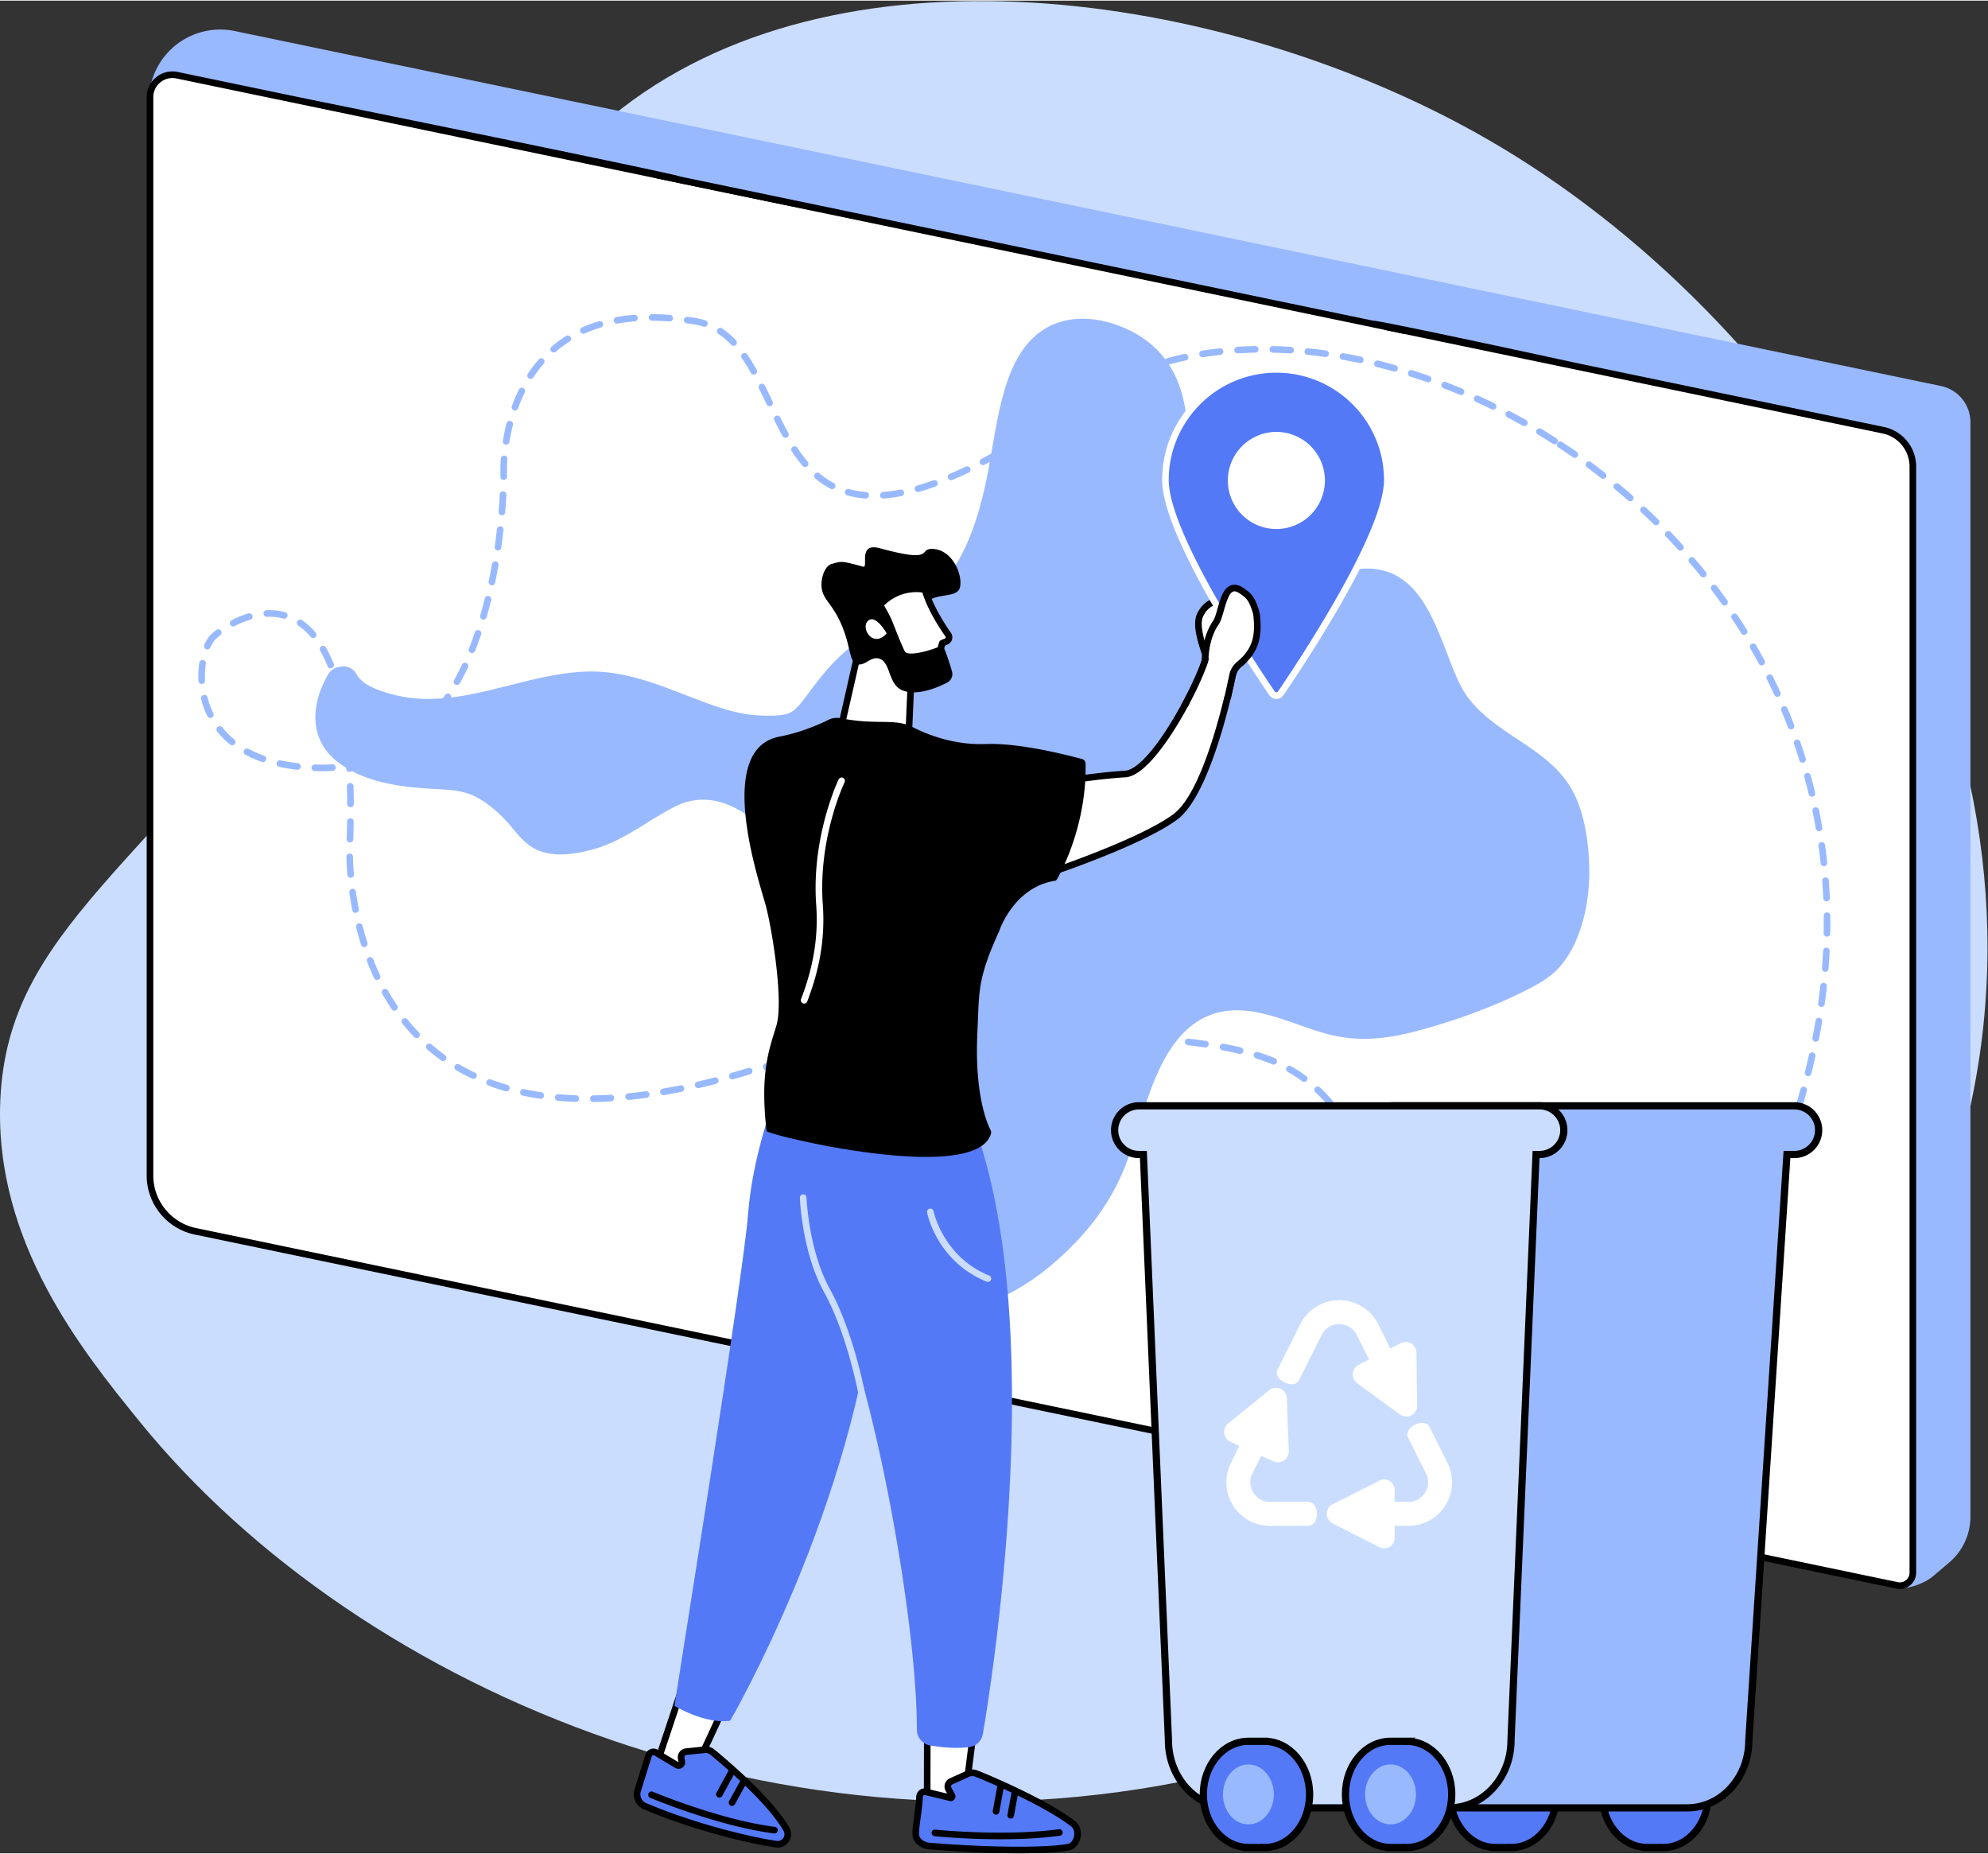 <svg xmlns="http://www.w3.org/2000/svg" width="207" height="193" viewBox="0 0 274.785 256.031"><rect x="0" y="0" width="274.785" height="256.031" fill="#333333" stroke="none"/><defs><clipPath clipPathUnits="userSpaceOnUse" id="a"><path d="M0 192.023h206.089V0H0z"/></clipPath></defs><g clip-path="url(#a)" transform="matrix(1.333 0 0 -1.333 0 256.03)"><path d="M.03 78.013C-.587 63.336 8.58 52.031 14.44 44.806 37.537 16.328 83.721-2.877 128.762 8.873c10.54 2.75 63.388 18.25 75.147 66.813 10.395 42.931-18.09 83.753-49.548 101.938-26.062 15.068-66.193 21.526-89.83 3.312-14.863-11.454-7.583-20.626-29.82-51.855C15.461 102.05.781 95.967.028 78.014" fill="#caddff"/><path d="M202.12 30.152l-1.668-1.417c-.94-.799-2.816-1.46-4.025-1.206L19.637 65.106c-2.342.493-3.366 2.571-3.383 4.957l-.8 111.585a7.364 7.364 0 003.59 6.374 7.408 7.408 0 005.31.893l176.907-36.8a3.833 3.833 0 003.058-3.75V34.9a6.232 6.232 0 00-2.199-4.749" fill="#99b9ff"/><path d="M196.497 27.825L20.032 64.534A5.896 5.896 0 0015.33 70.3v111.812a2.327 2.327 0 002.805 2.273l176.932-36.806a3.833 3.833 0 003.058-3.75V29.145c0-.855-.79-1.495-1.63-1.32" fill="#fff"/><path d="M196.998 27.404c-.116 0-.232.012-.348.036L20.185 64.149c-2.882.6-4.975 3.166-4.975 6.102v111.813c0 .805.359 1.557.984 2.065a2.666 2.666 0 002.234.544l13.485-2.805c.186-.04 38.48-7.812 38.443-7.997-.04-.186 38.213-8.65.2-.743l-52.268 10.874a1.982 1.982 0 01-1.661-.406 1.969 1.969 0 01-.731-1.533V70.252c0-2.613 1.863-4.897 4.429-5.43l176.464-36.71c.3-.064.608.012.845.205a1 1 0 01.37.78V143.78a3.504 3.504 0 01-2.783 3.414l-51.503 10.714c-.185.04-1.265.77-1.227.956.039.185 21.014-4.37 21.2-4.41l31.67-6.588a4.195 4.195 0 003.33-4.086V29.095a1.691 1.691 0 00-1.693-1.692"/><path d="M145.691 157.505a.333.333 0 00-.07.007l-77.69 16.162a.343.343 0 10.14.671l77.69-16.16a.343.343 0 00-.07-.68"/><path d="M88.55 73.632c-.253 2.736-.24 5.518-.262 8.196zm46.962 54.451l.542.2c-.243-.125-.435-.202-.542-.2m28.884-21.934c-.282 1.546-.765 3.107-1.596 4.458-1.04 1.69-2.594 2.944-4.217 4.062-2.706 1.866-5.755 3.532-7.227 6.579-2.272 4.7-3.502 12.656-10.532 11.891-3.39-.368-6.274-2.315-9.595-2.857-2.6-.424-4.747.386-6.094 2.534-1.65 2.631-1.83 5.89-1.848 8.9-.018 3.262.137 6.631-.793 9.801-1.009 3.438-3.392 5.796-6.8 6.967-2.904.998-6.107.88-8.446-1.26-1.99-1.82-2.907-4.598-3.507-7.13-.706-2.982-1.036-6.034-1.75-9.015-.789-3.293-1.955-6.636-4.154-9.29l-4.718-3.783c-1.486-.802-3.027-1.544-4.392-2.541-1.489-1.088-2.729-2.4-3.864-3.84-.494-.625-1.009-1.34-1.457-1.927a12.09 12.09 0 00-.592-.726c-.078-.086-.457-.446-.425-.438-.147-.097-.5-.3-.43-.28a4.075 4.075 0 00-.844-.234c-.624-.11-1.669-.096-2.423-.057-2.03.104-4.009.756-5.894 1.463-3.955 1.482-7.81 3.277-12.153 3.08-4.859-.217-9.39-2.201-14.195-2.716-1.923-.207-3.799-.153-5.67.339-1.316.346-3.12.89-3.809 2.104-.406.714-1.072.912-1.69.78-.488-.035-.962-.285-1.277-.831-1.755-3.04-2.02-6.7 1.01-9.037 2.747-2.12 6.437-2.596 9.814-2.791 1.518-.09 3.08-.1 4.463-.804 1.471-.75 2.8-1.996 3.751-3.153.908-1.103 1.765-2.14 3.197-2.581 1.7-.524 3.724-.172 5.391.304 3.132.893 5.561 2.987 8.414 4.42 2.873 1.442 5.895.489 8.344-1.651 2.827-2.47 4.065-6.055 4.904-9.58.413-1.737.756-3.495 1.09-5.25l.054-.296.017-.094.011-.074c.034-.243.064-.485.091-.73.067-.606.115-1.216.151-1.826.336-5.676-.08-11.378.651-17.035.698-5.394 2.434-11.276 7.567-14.136 2.887-1.608 6.18-1.96 9.32-.874 3.55 1.228 6.665 3.623 9.234 6.287 2.356 2.442 4.131 5.142 5.325 8.295 1.173 3.098 1.895 6.365 3.266 9.39 1.29 2.844 3.215 5.55 6.488 6.255 3.891.838 7.886-1.546 11.573-2.406 3.432-.801 6.622-.212 9.943.749 3.465 1.002 6.91 2.268 10.13 3.886 1.207.606 2.438 1.285 3.368 2.276 1.112 1.186 1.835 2.66 2.336 4.183 1.074 3.262 1.1 6.89.49 10.24" fill="#99b9ff"/><path d="M69.444 158.805l-.026.001c-.615.047-1.222.072-1.803.075a.343.343 0 00.002.686h.001a26.277 26.277 0 001.852-.077.343.343 0 00-.026-.685m-5.463-.22a.343.343 0 00-.06.68c.592.106 1.212.185 1.843.235a.343.343 0 00.054-.684 18.335 18.335 0 01-1.777-.226.304.304 0 00-.06-.005m9.065-.333a.348.348 0 00-.105.016 6.491 6.491 0 01-.953.23c-.26.041-.519.08-.773.114a.343.343 0 00.093.68c.26-.036.523-.075.79-.118a7.296 7.296 0 001.053-.253.343.343 0 00-.105-.669m-12.55-.72a.343.343 0 00-.14.657c.556.248 1.146.466 1.752.647a.343.343 0 00.197-.657c-.578-.173-1.14-.38-1.669-.617a.35.35 0 00-.14-.03m15.568-1.253a.341.341 0 00-.25.108 7.601 7.601 0 01-1.325 1.132.343.343 0 00.38.571 8.402 8.402 0 001.444-1.233.342.342 0 00-.249-.578m-18.647-.686a.342.342 0 00-.223.603c.472.405.98.78 1.51 1.112a.343.343 0 00.365-.58 12.112 12.112 0 01-1.429-1.053.342.342 0 00-.223-.082m70.912-.093a.343.343 0 00-.021.685c.605.038 1.224.064 1.841.076h.007a.343.343 0 00.006-.686 41.323 41.323 0 01-1.81-.075h-.023m5.483-.008l-.022.001c-.61.04-1.22.065-1.813.078a.343.343 0 00-.335.351c.004.19.15.342.35.335.603-.014 1.222-.04 1.841-.079a.343.343 0 00-.02-.686m3.637-.372c-.016 0-.032.002-.048.004-.599.084-1.206.157-1.803.22a.343.343 0 10.07.681 50.036 50.036 0 001.828-.222.343.343 0 00-.047-.683m-12.752-.022a.343.343 0 00-.054.682c.597.095 1.212.178 1.827.246a.343.343 0 10.076-.682 36.27 36.27 0 01-1.795-.242.327.327 0 00-.054-.004m16.353-.614a.292.292 0 00-.07.008c-.597.126-1.197.243-1.785.347a.343.343 0 00.12.676 53.655 53.655 0 001.806-.353.343.343 0 00-.07-.678m-19.928-.149a.343.343 0 00-.089.675c.587.158 1.191.303 1.795.432a.343.343 0 00.143-.67 33.921 33.921 0 01-1.759-.425.348.348 0 00-.09-.012m23.477-.73a.337.337 0 00-.093.012 57.15 57.15 0 01-1.757.466.342.342 0 10.165.666 58.596 58.596 0 001.78-.472.343.343 0 00-.095-.673m-66.442-.31a.343.343 0 00-.3.175 18.992 18.992 0 01-.94 1.531.342.342 0 00.565.39c.323-.47.642-.99.975-1.587a.345.345 0 00-.3-.51m39.498-.108a.343.343 0 00-.127.662c.566.225 1.15.437 1.736.632a.343.343 0 10.216-.651 30.304 30.304 0 01-1.699-.619.348.348 0 00-.126-.024m-62.639-.334a.344.344 0 00-.287.531c.347.528.728 1.03 1.132 1.494a.345.345 0 00.484.033.344.344 0 00.033-.484c-.384-.44-.745-.918-1.075-1.42a.344.344 0 00-.287-.154m93.067-.354a.345.345 0 00-.113.02c-.569.2-1.149.394-1.724.577a.343.343 0 10.208.653 58.372 58.372 0 001.743-.583.343.343 0 00-.114-.667m-33.733-.87a.342.342 0 00-.166.643c.533.295 1.088.578 1.647.841a.343.343 0 10.293-.62 28.896 28.896 0 01-1.609-.82.342.342 0 00-.165-.044m37.143-.447a.351.351 0 00-.133.027 59.92 59.92 0 01-1.685.68.344.344 0 00-.197.444.344.344 0 00.444.196 61.29 61.29 0 001.704-.688.342.342 0 00-.133-.659m-71.694-1.16a.345.345 0 00-.31.196l-.013.028c-.259.544-.517 1.086-.78 1.617a.343.343 0 00.615.304c.264-.534.523-1.078.784-1.625l.014-.029a.343.343 0 00-.31-.49m31.467-.357a.343.343 0 00-.196.625l.547.381c.317.223.645.443.976.655a.344.344 0 00.37-.578 27.192 27.192 0 01-.952-.638l-.55-.384a.34.34 0 00-.195-.06m43.554 0a.337.337 0 00-.15.034c-.54.265-1.093.527-1.645.778a.342.342 0 00.285.624 63.303 63.303 0 001.661-.787.343.343 0 00-.15-.65m-101.427-.085a.343.343 0 00-.322.46c.216.594.462 1.172.731 1.718a.343.343 0 00.615-.303 16.493 16.493 0 01-.7-1.649.344.344 0 00-.324-.226m104.66-1.62a.347.347 0 00-.169.044c-.525.297-1.062.59-1.596.871a.342.342 0 10.32.607c.54-.284 1.082-.58 1.613-.88a.344.344 0 00.131-.468.345.345 0 00-.299-.174m-49.823-.334a.344.344 0 00-.187.631c.497.321 1.01.66 1.521 1.004a.344.344 0 00.383-.569c-.516-.347-1.03-.687-1.53-1.01a.347.347 0 00-.187-.056m-26.79-.877a.344.344 0 00-.3.177 40.584 40.584 0 00-.853 1.637.343.343 0 00.614.305c.304-.613.578-1.14.838-1.61a.342.342 0 00-.299-.509m79.745-.674a.338.338 0 00-.184.055 70.72 70.72 0 01-1.545.96.342.342 0 00.353.588 66.376 66.376 0 001.561-.97.342.342 0 00.104-.474.341.341 0 00-.289-.159m-108.703-.038a.343.343 0 00-.339.398c.1.617.228 1.23.38 1.823a.343.343 0 00.664-.17 20.162 20.162 0 01-.367-1.763.344.344 0 00-.338-.288m52.64-.34a.342.342 0 00-.175.638c.51.301 1.034.62 1.557.945a.343.343 0 00.363-.583 82.623 82.623 0 00-1.57-.952.337.337 0 00-.175-.048m58.171-1.03a.34.34 0 00-.196.062c-.496.345-1.002.687-1.505 1.017a.343.343 0 00.377.573 68.618 68.618 0 001.52-1.027.343.343 0 00-.196-.625m-61.365-.749a.343.343 0 00-.159.648c.52.27 1.06.56 1.601.862a.343.343 0 00.334-.599 63.526 63.526 0 00-1.619-.872.34.34 0 00-.157-.039m-18.449-.199a.343.343 0 00-.26.12c-.385.45-.752.938-1.12 1.496a.342.342 0 10.57.38 14.37 14.37 0 011.071-1.43.342.342 0 00-.26-.566m82.75-1.22a.345.345 0 00-.212.072c-.47.37-.957.74-1.445 1.1a.343.343 0 10.407.551c.494-.364.985-.738 1.461-1.11a.344.344 0 00-.21-.614m-114.007-.118h-.005a.342.342 0 00-.338.348l.003.398v.143c0 .002-.003.067-.003.183 0 .234.008.62.044 1.131a.342.342 0 10.684-.049 15.42 15.42 0 01-.04-1.248l.001-.159c0-.094 0-.232-.003-.409a.343.343 0 00-.343-.338m46.398-.025a.343.343 0 00-.133.66c.535.225 1.091.475 1.654.742a.343.343 0 10.294-.62 42.996 42.996 0 00-1.682-.755.344.344 0 00-.133-.027m-12.337-.934a.349.349 0 00-.159.04 9.123 9.123 0 00-1.57 1.053.343.343 0 10.437.528 8.44 8.44 0 011.452-.975.342.342 0 00-.16-.646m8.896-.297a.343.343 0 00-.094.672c.551.158 1.13.345 1.717.557a.344.344 0 00.232-.646 27.687 27.687 0 00-1.76-.57.338.338 0 00-.095-.013m-3.587-.673a.343.343 0 00-.026.685c.565.042 1.161.123 1.771.24a.342.342 0 10.13-.673 16.06 16.06 0 00-1.85-.25c-.008-.002-.017-.002-.025-.002m-1.826-.004l-.027.001a9.979 9.979 0 00-1.855.32.343.343 0 10.181.66 9.226 9.226 0 011.727-.296.343.343 0 00-.026-.685m79.273-.28a.343.343 0 00-.226.086 63.71 63.71 0 01-1.382 1.178.343.343 0 00.438.53c.468-.389.937-.79 1.396-1.193a.342.342 0 00-.226-.6m-117-1.457l-.03.001a.344.344 0 00-.314.37c.051.613.091 1.225.122 1.82a.344.344 0 00.685-.035 60.505 60.505 0 00-.123-1.84.344.344 0 00-.34-.316m119.676-1.03a.342.342 0 00-.24.1c-.427.42-.869.841-1.314 1.254a.344.344 0 00.467.503c.45-.418.896-.845 1.327-1.269a.343.343 0 00-.24-.588m-120.083-2.616a.343.343 0 00-.34.391c.084.596.161 1.205.228 1.81a.342.342 0 10.682-.076 63.473 63.473 0 00-.23-1.83.342.342 0 00-.34-.295m122.612-.019a.339.339 0 00-.254.113 63.77 63.77 0 01-1.239 1.33.343.343 0 10.495.474c.424-.442.846-.894 1.252-1.343a.344.344 0 00-.254-.574m2.371-2.777a.34.34 0 00-.267.128 64.06 64.06 0 01-1.159 1.398.344.344 0 10.522.445c.396-.463.79-.939 1.171-1.414a.343.343 0 00-.267-.557m-125.612-.816a.343.343 0 00-.336.413c.122.584.237 1.186.341 1.79a.343.343 0 00.676-.118 52.93 52.93 0 00-.346-1.812.342.342 0 00-.335-.273m127.814-2.098a.344.344 0 00-.28.145c-.346.49-.707.982-1.072 1.465a.342.342 0 10.547.413c.37-.488.734-.987 1.085-1.48a.343.343 0 00-.28-.543m-149.345-1.363a.37.37 0 00-.092.012 5.404 5.404 0 01-1.443.192c-.085-.007-.173-.002-.26-.006a.343.343 0 00-.03.686c.096.004.193.012.291.006.56 0 1.107-.073 1.626-.217a.343.343 0 00-.092-.673m20.65-.096a.342.342 0 00-.329.439c.165.571.323 1.162.47 1.756a.342.342 0 10.666-.164 45.46 45.46 0 00-.479-1.784.343.343 0 00-.329-.247m-25.949-.707a.344.344 0 00-.158.648c.58.3 1.17.54 1.753.713a.344.344 0 00.195-.658 9.388 9.388 0 01-1.632-.664.348.348 0 00-.158-.039m156.667-.874a.344.344 0 00-.292.162 61.127 61.127 0 01-.98 1.527.343.343 0 00.571.38c.335-.506.67-1.026.992-1.545a.343.343 0 00-.29-.524m-148.378-.322a.34.34 0 00-.26.121 6.512 6.512 0 01-1.278 1.166.343.343 0 00.387.566 7.133 7.133 0 001.412-1.288.342.342 0 00-.26-.565m-10.969-1.187a.345.345 0 00-.314.482c.197.446.424.8.675 1.05.15.15.345.318.563.487a.342.342 0 10.42-.542 5.774 5.774 0 01-.499-.43c-.187-.188-.37-.479-.53-.842a.344.344 0 00-.315-.205m27.441-.378a.343.343 0 00-.318.47c.218.547.43 1.121.63 1.704a.343.343 0 00.648-.22 36.638 36.638 0 00-.64-1.739.344.344 0 00-.32-.215m133.733-1.27a.344.344 0 00-.303.18 58.467 58.467 0 01-.884 1.583.343.343 0 00.593.344c.306-.528.607-1.067.895-1.602a.343.343 0 00-.3-.506m-148.385-.312a.344.344 0 00-.319.215 13.557 13.557 0 01-.766 1.606.343.343 0 10.597.338c.29-.51.56-1.079.806-1.688a.344.344 0 00-.318-.47m-13.37-1.62a.343.343 0 00-.343.325 9.57 9.57 0 00.095 1.892.344.344 0 00.679-.103 8.725 8.725 0 01-.089-1.756.343.343 0 00-.326-.359h-.017m26.467-.107a.344.344 0 00-.3.508c.283.512.558 1.053.818 1.61.08.171.285.245.456.164a.342.342 0 00.165-.456 27.599 27.599 0 00-.838-1.649.344.344 0 00-.3-.177m136.913-1.227a.342.342 0 00-.312.2 55.694 55.694 0 01-.783 1.636.344.344 0 00.154.46c.17.083.376.015.46-.154.272-.546.538-1.103.792-1.656a.342.342 0 00-.31-.486m-148.959-.54a.344.344 0 00-.335.268c-.135.61-.286 1.198-.448 1.746a.342.342 0 10.657.195c.168-.564.323-1.167.461-1.793a.343.343 0 00-.335-.417m10.032-1.283a.344.344 0 00-.269.556c.362.456.715.947 1.052 1.46a.343.343 0 00.573-.378 21.637 21.637 0 00-1.087-1.508.344.344 0 00-.269-.13m-23.564-.364a.343.343 0 00-.308.192 8.982 8.982 0 00-.65 1.782.343.343 0 00.665.167 8.344 8.344 0 01.601-1.647.343.343 0 00-.308-.494m163.907-1.183a.342.342 0 00-.32.221 56.005 56.005 0 01-.678 1.687.343.343 0 10.632.265c.238-.564.468-1.139.686-1.707a.343.343 0 00-.32-.466m-149.777-.774a.343.343 0 00-.34.302 43.193 43.193 0 01-.252 1.795.343.343 0 10.676.111c.096-.582.182-1.195.257-1.825a.342.342 0 00-.3-.38c-.013-.003-.027-.003-.04-.003m6.89-.289a.343.343 0 00-.217.608c.45.37.891.776 1.311 1.21a.343.343 0 10.492-.477 16.509 16.509 0 00-1.37-1.264.34.34 0 00-.217-.077m-18.754-.585a.34.34 0 00-.216.077 8.946 8.946 0 00-1.339 1.343.343.343 0 00.535.43c.36-.45.776-.867 1.237-1.24a.344.344 0 00-.217-.61m15.674-1.355a.344.344 0 00-.145.654c.534.246 1.06.532 1.562.85a.343.343 0 00.366-.58 14.319 14.319 0 00-1.64-.892.33.33 0 00-.143-.032m-12.484-.39a.354.354 0 00-.114.02c-.609.215-1.187.47-1.719.757a.343.343 0 00.326.603c.501-.27 1.046-.51 1.622-.714a.343.343 0 00-.115-.666m159.647-.062a.342.342 0 00-.327.242c-.179.575-.37 1.156-.567 1.726a.344.344 0 00.648.225c.2-.577.393-1.166.574-1.748a.343.343 0 00-.328-.445m-156.086-.733c-.014 0-.027 0-.04.002-.637.074-1.255.176-1.837.304a.342.342 0 00-.26.408c.04.185.223.304.407.262.56-.123 1.155-.22 1.77-.293a.342.342 0 00-.04-.683m2.554-.15a16.176 16.176 0 00-.745.015.342.342 0 00-.33.355c.006.19.162.348.355.33l.297-.009a17.552 17.552 0 011.494.03.343.343 0 00.043-.685 17.701 17.701 0 00-1.114-.036m2.864-.078a.343.343 0 00-.342.325 60.588 60.588 0 01-.12 1.813.342.342 0 10.682.057c.031-.367.058-.742.082-1.124.476.097.946.217 1.401.36a.342.342 0 10.204-.656 14.924 14.924 0 00-1.565-.395l.001-.02a.342.342 0 00-.324-.36h-.019m151.637-2.564a.342.342 0 00-.333.262 58.082 58.082 0 01-.453 1.76.343.343 0 10.661.182 59.48 59.48 0 00.46-1.78.344.344 0 00-.335-.424m-151.537-1.09a.343.343 0 00-.343.341 82.233 82.233 0 01-.028 1.82.343.343 0 00.334.351h.01a.342.342 0 00.342-.333c.016-.596.025-1.213.028-1.836a.344.344 0 00-.342-.344zm152.274-2.492a.342.342 0 00-.337.285 58.998 58.998 0 01-.338 1.786.343.343 0 00.672.138c.123-.599.238-1.208.341-1.808a.342.342 0 00-.338-.4M36.29 104.79h-.01a.343.343 0 00-.333.354c.02.614.035 1.227.044 1.823a.342.342 0 10.686-.011 106.42 106.42 0 00-.044-1.834.343.343 0 00-.343-.332m152.833-2.455a.342.342 0 00-.34.306 58.025 58.025 0 01-.222 1.804.343.343 0 00.68.095c.084-.606.16-1.22.224-1.826a.343.343 0 00-.305-.377c-.012-.002-.024-.002-.037-.002m-152.764-1.208a.343.343 0 00-.34.314 29.915 29.915 0 00-.103 1.854.343.343 0 00.335.351h.008a.343.343 0 00.342-.335c.014-.578.047-1.188.1-1.812a.343.343 0 00-.312-.37c-.01-.002-.02-.002-.03-.002m153.037-2.438a.343.343 0 00-.342.328 57.855 57.855 0 01-.107 1.814.344.344 0 00.684.051c.045-.609.082-1.226.108-1.836a.343.343 0 00-.328-.357h-.015m-152.53-1.192a.343.343 0 00-.336.278c-.118.601-.22 1.215-.305 1.826a.342.342 0 10.68.094c.082-.598.183-1.2.298-1.789a.343.343 0 00-.337-.409m152.575-2.465h-.006a.344.344 0 00-.337.35 58.033 58.033 0 01.006 1.817.344.344 0 00.34.348h.003a.343.343 0 00.343-.339 58.567 58.567 0 00-.006-1.839.343.343 0 00-.343-.337M37.77 93.95a.344.344 0 00-.328.24c-.184.58-.355 1.178-.508 1.78a.343.343 0 10.664.17c.15-.59.317-1.176.498-1.743a.344.344 0 00-.327-.447m151.494-2.569l-.027.001a.343.343 0 00-.315.37c.047.603.086 1.214.115 1.814a.342.342 0 10.685-.033 63.923 63.923 0 00-.116-1.836.344.344 0 00-.342-.316m-150.162-.839a.343.343 0 00-.31.197c-.259.55-.505 1.123-.732 1.703a.343.343 0 00.64.25c.22-.567.46-1.125.712-1.66a.342.342 0 00-.31-.49m149.771-2.797a.343.343 0 00-.34.389c.082.6.156 1.208.22 1.806a.344.344 0 00.378.304.342.342 0 00.304-.377 67.806 67.806 0 00-.222-1.826.344.344 0 00-.34-.296m-147.97-.384a.342.342 0 00-.284.151 23.497 23.497 0 00-.976 1.58.343.343 0 10.597.336c.298-.526.617-1.042.947-1.532a.343.343 0 00-.284-.535m2.292-2.843c-.09 0-.18.036-.247.106-.426.442-.839.911-1.227 1.394a.342.342 0 10.534.43c.376-.467.775-.92 1.187-1.349a.343.343 0 00-.247-.58m70.854-.238h-.004c-.506.005-1.015.008-1.527.008h-.298a.343.343 0 00-.002.686h.3c.514 0 1.026-.003 1.534-.009a.343.343 0 00-.003-.685m-5.488-.044a.342.342 0 00-.008.685c.612.016 1.223.03 1.831.038a.343.343 0 10.01-.686c-.606-.009-1.214-.022-1.824-.037zm9.145-.054h-.015a99.91 99.91 0 01-1.823.063.343.343 0 00.01.686h.01c.623-.017 1.24-.038 1.832-.064a.342.342 0 00-.014-.685m70.572-.047a.342.342 0 00-.337.408c.115.596.223 1.198.321 1.791a.342.342 0 10.676-.111c-.098-.6-.207-1.208-.323-1.81a.344.344 0 00-.337-.278m-83.374-.032a.342.342 0 00-.016.685c.611.03 1.222.054 1.833.076a.343.343 0 00.025-.685 184.44 184.44 0 01-1.826-.076h-.016m16.453-.152l-.029.002c-.588.05-1.199.095-1.817.133a.343.343 0 00.043.685 79.359 79.359 0 001.832-.135.343.343 0 00-.029-.685m-20.11-.053a.341.341 0 00-.34.32c-.014.19.13.353.318.365.608.04 1.218.077 1.83.111a.346.346 0 00.362-.323.344.344 0 00-.323-.362 176.89 176.89 0 01-1.824-.11h-.023m-3.65-.27a.344.344 0 00-.028.684c.604.05 1.214.098 1.828.143a.343.343 0 10.05-.684c-.61-.045-1.219-.093-1.82-.143h-.03m27.395-.087c-.016 0-.032.002-.049.004-.576.083-1.183.16-1.804.23a.344.344 0 00.076.681 58.1 58.1 0 001.826-.232.343.343 0 00-.049-.683m-31.04-.247a.343.343 0 00-.035.684c.601.061 1.21.12 1.826.175a.342.342 0 00.062-.683c-.613-.056-1.22-.114-1.819-.174l-.035-.002m-3.639-.396a.343.343 0 00-.04.683c.596.071 1.204.14 1.822.207a.343.343 0 00.075-.682c-.617-.067-1.222-.136-1.816-.206-.014-.002-.027-.002-.04-.002m38.274-.027a.306.306 0 00-.079.01c-.558.132-1.155.257-1.773.371a.344.344 0 00.124.675c.63-.116 1.238-.244 1.808-.379a.343.343 0 00-.08-.677m-41.906-.439a.343.343 0 00-.047.683c.59.081 1.196.162 1.818.242a.343.343 0 00.088-.68c-.62-.08-1.225-.16-1.81-.242a.387.387 0 00-.049-.003m-40.729-.304a.341.341 0 00-.199.064c-.502.36-.992.747-1.458 1.151a.342.342 0 10.45.518c.45-.39.923-.764 1.407-1.11a.343.343 0 00-.2-.623m37.11-.248a.343.343 0 00-.056.681c.576.097 1.181.193 1.813.29a.343.343 0 00.103-.679c-.628-.095-1.23-.19-1.803-.287a.366.366 0 00-.057-.005m49.007-.116a.356.356 0 00-.134.027c-.109.047-.219.092-.33.137-.419.166-.875.327-1.356.478a.343.343 0 10.205.654 19.677 19.677 0 001.75-.637.343.343 0 00-.135-.659m-52.604-.568a.342.342 0 00-.073.678c.544.12 1.151.243 1.804.366a.342.342 0 10.127-.673 58.575 58.575 0 01-1.783-.363.319.319 0 00-.075-.008m108.025-.633a.344.344 0 00-.333.426c.147.591.287 1.187.415 1.771a.342.342 0 10.67-.147 69.72 69.72 0 00-.419-1.79.343.343 0 00-.333-.26M49.094 80.28a.353.353 0 00-.147.033c-.56.267-1.112.56-1.639.87a.343.343 0 10.348.59 20.6 20.6 0 011.586-.84.343.343 0 00-.148-.653m26.841-.046a.344.344 0 00-.093.673c.535.151 1.087.313 1.64.481l.093.028a.35.35 0 00.435-.227.337.337 0 00-.222-.425l-.016-.005-.09-.027a83.772 83.772 0 00-1.654-.485.331.331 0 00-.093-.013m59.297-.263a.34.34 0 00-.203.067c-.475.35-.977.674-1.493.966a.343.343 0 10.338.597 16.005 16.005 0 001.561-1.01.343.343 0 00-.203-.62m-62.839-.649a.344.344 0 00-.077.678 71.54 71.54 0 011.768.431.342.342 0 10.171-.664 76.644 76.644 0 00-1.785-.436.344.344 0 00-.077-.009m-19.888-.332a.36.36 0 00-.096.014c-.598.174-1.189.371-1.756.585a.342.342 0 10.242.641 23.35 23.35 0 011.706-.567.343.343 0 00-.096-.673m16.302-.39a.342.342 0 00-.057.681c.587.1 1.188.213 1.788.334a.345.345 0 00.404-.269.344.344 0 00-.269-.404 61.125 61.125 0 00-1.808-.337.379.379 0 00-.058-.005m-12.735-.378a.436.436 0 00-.05.003c-.618.091-1.23.201-1.819.328a.342.342 0 10.144.67c.574-.123 1.171-.23 1.774-.319a.343.343 0 00-.049-.682m9.112-.117a.343.343 0 00-.034.684 49.25 49.25 0 011.804.215.343.343 0 00.093-.68 52.888 52.888 0 00-1.828-.217l-.035-.002m-5.477-.202h-.01c-.624.02-1.244.057-1.842.11a.342.342 0 00-.312.37.34.34 0 00.371.312 32.584 32.584 0 011.804-.106.342.342 0 00-.01-.686m1.826-.014a.343.343 0 00-.005.686c.59.01 1.2.032 1.812.07a.344.344 0 00.041-.685 41.714 41.714 0 00-1.843-.07zm76.358-.396a.343.343 0 00-.26.12c-.392.456-.807.89-1.234 1.288a.343.343 0 00.468.502c.446-.416.878-.868 1.286-1.343a.343.343 0 00-.26-.567m48.628-.455a.344.344 0 00-.329.442c.175.58.345 1.168.505 1.75a.343.343 0 00.661-.183 75.153 75.153 0 00-.509-1.765.343.343 0 00-.328-.244m-46.533-2.528a.343.343 0 00-.297.171 21.282 21.282 0 01-.963 1.517.341.341 0 00.085.477.342.342 0 00.477-.084c.343-.492.678-1.018.995-1.566a.344.344 0 00-.297-.515m45.394-.948a.341.341 0 00-.323.457c.202.572.4 1.152.587 1.724a.343.343 0 10.652-.214 77.423 77.423 0 00-.593-1.738.343.343 0 00-.323-.229m-43.792-2.335a.344.344 0 00-.317.212 30.04 30.04 0 01-.739 1.65.343.343 0 00.617.3 31.44 31.44 0 00.756-1.688.342.342 0 00-.317-.474m42.496-1.085a.343.343 0 00-.318.471c.228.566.452 1.137.664 1.696a.342.342 0 10.641-.243 84.623 84.623 0 00-.669-1.71.344.344 0 00-.318-.214m-41.25-2.355a.342.342 0 00-.326.24c-.192.6-.389 1.18-.583 1.72a.343.343 0 00.645.233c.197-.549.396-1.136.591-1.745a.344.344 0 00-.327-.448m39.807-1.006a.343.343 0 00-.312.485c.251.553.5 1.114.736 1.666a.342.342 0 10.63-.27 84.428 84.428 0 00-.742-1.68.343.343 0 00-.312-.2m-38.78-2.514c-.152 0-.29.1-.332.253a87.388 87.388 0 01-.492 1.761.343.343 0 10.66.192c.158-.547.32-1.127.495-1.774a.344.344 0 00-.332-.432m37.203-.787a.342.342 0 00-.306.497c.271.54.541 1.09.802 1.636a.344.344 0 00.458.162.344.344 0 00.161-.458 104.9 104.9 0 00-.808-1.648.344.344 0 00-.307-.189m-36.278-2.755a.342.342 0 00-.332.257l-.13.504a294.3 294.3 0 01-.327 1.266.344.344 0 00.664.172c.11-.422.22-.845.327-1.267l.13-.504a.343.343 0 00-.332-.428m34.51-.464a.341.341 0 00-.294.517c.325.55.631 1.083.91 1.584a.343.343 0 10.6-.333 64.163 64.163 0 00-.92-1.6.344.344 0 00-.297-.168m-33.567-3.076a.344.344 0 00-.33.25c-.164.584-.324 1.176-.482 1.772a.342.342 0 10.663.176c.157-.593.316-1.18.48-1.762a.343.343 0 00-.33-.436m31.625-.036a.343.343 0 00-.286.531c.331.505.662 1.022.984 1.538a.342.342 0 00.582-.363 80.469 80.469 0 00-.993-1.55.341.341 0 00-.287-.156m-2.085-3.016a.343.343 0 00-.277.545c.353.483.708.983 1.056 1.488a.343.343 0 00.565-.39 74.494 74.494 0 00-1.066-1.502.345.345 0 00-.278-.14m-28.45-.445a.342.342 0 00-.324.23 48.326 48.326 0 00-.577 1.751.342.342 0 10.655.202 47.5 47.5 0 01.57-1.726.342.342 0 00-.325-.457m26.206-2.452a.343.343 0 00-.264.561c.378.457.76.935 1.138 1.423a.342.342 0 10.542-.42 56.265 56.265 0 00-1.152-1.44.34.34 0 00-.264-.124m-24.803-.925a.341.341 0 00-.307.19 26.128 26.128 0 00-.763 1.69.342.342 0 10.634.261c.24-.582.49-1.135.743-1.646a.343.343 0 00-.307-.495m22.362-1.808a.342.342 0 00-.246.582 43.3 43.3 0 011.24 1.332.343.343 0 00.511-.456 41.326 41.326 0 00-1.26-1.355.34.34 0 00-.245-.103m-20.435-1.287a.338.338 0 00-.269.13c-.37.47-.73.983-1.067 1.53a.344.344 0 00.584.36c.323-.524.666-1.017 1.02-1.465a.342.342 0 00-.268-.555m17.743-1.195a.344.344 0 00-.216.61c.448.362.907.762 1.365 1.186a.341.341 0 00.484-.019.342.342 0 00-.018-.484 28.567 28.567 0 00-1.399-1.217.343.343 0 00-.216-.076m-15.108-1.3a.34.34 0 00-.194.06c-.507.348-.996.746-1.454 1.182a.343.343 0 10.473.496c.432-.41.892-.785 1.37-1.113a.344.344 0 00-.195-.626m12.087-.756a.342.342 0 00-.164.644c.5.271 1.014.587 1.527.94a.343.343 0 00.388-.566 17.76 17.76 0 00-1.588-.977.343.343 0 00-.163-.04m-8.816-.79a.332.332 0 00-.098.014c-.606.18-1.194.402-1.745.661a.344.344 0 00.292.621c.52-.245 1.074-.455 1.648-.625a.342.342 0 00-.097-.67m5.398-.46a.343.343 0 00-.059.681 9.566 9.566 0 011.696.47.343.343 0 10.24-.643 10.395 10.395 0 00-1.817-.503.405.405 0 00-.06-.005m-1.818-.116l-.015.001c-.636.028-1.257.09-1.847.182a.344.344 0 00-.286.392c.03.187.205.314.392.286a16.26 16.26 0 011.772-.175.344.344 0 00-.016-.686" fill="#99b9ff"/><path d="M96.154 13.511l-.019-9.23 3.764.132 1.12 8.817z" fill="#fff"/><path d="M96.496 13.148l-.018-8.513 3.117.111 1.037 8.163zm-.36-9.211a.344.344 0 00-.344.344l.02 9.231a.342.342 0 00.362.342l4.865-.282a.342.342 0 00.32-.385l-1.12-8.817a.345.345 0 00-.328-.299l-3.764-.134h-.012"/><path d="M94.952 1.98c-.02.86.305 2.194.394 3.88.019.357.345.615.686.503l2.52-.607a.147.147 0 01.164.212l-.366.68a.588.588 0 00.277.815l1.76.79c.26.117.557.125.823.023 1.582-.609 7.316-3.095 10.047-5.205.912-.705.402-2.278-.458-2.433-2.587-.465-8.878-.353-14.457.118-.675.056-1.375.546-1.39 1.223" fill="#5479f7"/><path d="M95.87 6.047a.15.15 0 01-.088-.028.227.227 0 01-.093-.178c-.046-.864-.151-1.625-.243-2.295-.086-.623-.16-1.16-.151-1.56.01-.478.565-.845 1.076-.888 5.934-.501 11.977-.552 14.367-.122.269.048.524.357.62.749.04.165.137.729-.311 1.075-2.802 2.165-8.66 4.656-9.96 5.156a.723.723 0 01-.56-.015l-1.76-.79a.245.245 0 01-.115-.341l.366-.68a.489.489 0 00-.546-.707l-2.547.615a.18.18 0 01-.055.009M105.652 0c-2.93 0-6.384.165-9.34.414-.821.069-1.683.67-1.703 1.558-.01.453.067 1.016.157 1.667.09.658.194 1.403.238 2.238a.919.919 0 00.39.708c.215.147.48.186.73.109l2.082-.501-.158.292a.934.934 0 00.439 1.291l1.76.79c.346.156.732.166 1.086.03 1.319-.507 7.267-3.038 10.133-5.253.516-.4.73-1.081.559-1.781C111.86.894 111.404.399 110.86.3 109.686.09 107.812 0 105.652 0"/><path d="M103.69 1.457c-3.722 0-6.74.315-6.786.32a.341.341 0 00-.304.377c.02.188.19.326.377.304.07-.007 7.04-.733 12.823.04a.343.343 0 10.091-.68c-2.038-.272-4.22-.361-6.201-.361M104.8 3.598a.343.343 0 00-.337.406l.466 2.5a.343.343 0 00.674-.126l-.466-2.5a.343.343 0 00-.337-.28M103.283 4.006a.343.343 0 00-.338.405l.486 2.66a.343.343 0 00.674-.122l-.485-2.661a.343.343 0 00-.337-.282"/><path d="M70.704 17.058L67.786 8.3l3.615-1.056L75.465 16z" fill="#fff"/><path d="M68.224 8.53l2.99-.873 3.76 8.1-4.042.9zM71.4 6.902a.319.319 0 00-.096.014L67.69 7.972a.34.34 0 00-.229.437l2.918 8.758a.343.343 0 00.4.226l4.76-1.06a.341.341 0 00.237-.478L71.712 7.1a.343.343 0 00-.311-.198"/><path d="M66.12 6.513c.256.821.642 2.063 1.138 3.638a.523.523 0 00.81.264l2.118-1.265a.34.34 0 01.508.351l-.061.351a.588.588 0 00.519.688l1.92.197a1.07 1.07 0 00.786-.236c1.309-1.074 5.959-5.003 7.683-7.993.436-.757-.177-1.685-1.042-1.562-2.604.371-8.48 1.746-13.631 3.947a1.332 1.332 0 00-.747 1.62" fill="#5479f7"/><path d="M66.448 6.412a.986.986 0 01.555-1.203c5.099-2.18 11.014-3.563 13.544-3.923a.677.677 0 01.672.296c.155.23.164.512.024.754-1.686 2.927-6.245 6.787-7.603 7.9a.712.712 0 01-.534.16l-1.919-.197a.243.243 0 01-.171-.096.242.242 0 01-.046-.191l.062-.351a.676.676 0 00-.285-.681.675.675 0 00-.737-.024l-2.146 1.283a.176.176 0 01-.163.027.176.176 0 01-.116-.117 787.36 787.36 0 01-1.137-3.637M80.649.591a1.49 1.49 0 00-.199.015c-2.666.38-8.52 1.75-13.717 3.97a1.671 1.671 0 00-.94 2.038c.255.822.641 2.064 1.138 3.64a.866.866 0 001.325.446l2.105-1.257-.066.348a.93.93 0 00.822 1.09l1.919.196c.379.04.747-.072 1.039-.312 1.38-1.132 6.018-5.06 7.763-8.086A1.388 1.388 0 0080.649.593"/><path d="M80.307 2.061a.31.31 0 00-.043.003c-5.804.732-12.79 3.667-12.86 3.696a.344.344 0 00.267.632c.07-.029 6.97-2.928 12.68-3.648a.343.343 0 00-.044-.683M75.906 4.913a.343.343 0 00-.3.509l1.227 2.226a.343.343 0 00.6-.332L76.206 5.09a.344.344 0 00-.3-.177M74.594 5.778a.344.344 0 00-.301.507l1.296 2.374a.342.342 0 00.603-.33l-1.297-2.372a.343.343 0 00-.301-.18"/><path d="M80.54 78.86s-2.493-6.23-2.975-12.616c-.482-6.386-7.043-47.035-7.624-50.965 0 0 3.24-1.939 5.775-1.529 0 0 13.052 22.431 15.14 45.502C92.78 80.544 92.5 78.806 92.5 78.806z" fill="#5479f7"/><path d="M83.35 76.699s-.798-11.513 3.198-19.65c3.843-7.824 8.503-32.301 8.527-44.227a1.667 1.667 0 011.397-1.648c1.11-.18 2.693-.348 4.056-.157.712.1 1.27.66 1.39 1.369 1.152 6.78 6.943 44.143-1.454 64.475z" fill="#5479f7"/><path d="M89.348 47.335a.343.343 0 00-.337.28c-.011.062-1.186 6.263-3.557 10.551-2.286 4.133-2.503 9.564-2.511 9.793a.343.343 0 00.686.025c.002-.055.22-5.499 2.425-9.486 2.426-4.386 3.62-10.694 3.63-10.757a.342.342 0 00-.336-.406M102.436 59.24a.344.344 0 00-.129.025c-5.13 2.08-6.135 6.963-6.175 7.17a.343.343 0 00.673.132c.01-.048.982-4.728 5.76-6.665a.343.343 0 00-.129-.661" fill="#caddff"/><path d="M87.309 117.152l2.119 9.304 5.119-3.154-.29-6.58c-.131-1.3-1.278-1.96-1.278-1.96-1.427-.925-3.325-.625-4.653.432l-.307.244a1.921 1.921 0 00-.71 1.714" fill="#fff"/><path d="M87.648 117.096a1.565 1.565 0 01.585-1.39l.307-.244c1.292-1.028 3.04-1.197 4.253-.412.024.015 1.012.605 1.123 1.707l.28 6.359-4.54 2.797zm3.402-3.235c-1.007 0-2.052.36-2.937 1.064l-.308.245a2.252 2.252 0 00-.83 2.058l2.118 9.305a.344.344 0 00.515.216l5.119-3.155a.345.345 0 00.163-.307l-.29-6.58c-.15-1.478-1.397-2.212-1.45-2.242a3.835 3.835 0 00-2.1-.604"/><path d="M96.707 135.228c-1.592.062.435-1.538-5.474.069-2.354.64-1.123-2.074-1.734-1.91-2.256.607-2.179.589-3.27.28-.722-.205-1.172-1.553-1.019-2.551.202-1.317 1.297-1.638 2.307-4.41.71-1.947.564-3.141 1.353-3.413.799-.274 1.367.803 2.261.57 1.158-.302.963-2.303 2.099-3.11.716-.51 2.365-.721 4.981.614a.996.996 0 01.502 1.165 24.634 24.634 0 01-.663 2.018c-1.288 3.287-2.478 4.014-2.066 4.879.632 1.327 3.128.62 3.521 1.707.408 1.129-.619 4.007-2.798 4.092"/><path d="M91.253 129.421l.47-.842c.22-.396.413-.807.578-1.23.308-.795.85-2.156 1.21-2.895.53-1.086 3.998.318 3.998.318l.2.681.402.173c.078.033.15.083.201.151a.473.473 0 01.011.555c-.622.886-1.92 2.876-2.406 4.675 0 0-2.602.621-4.664-1.586" fill="#fff"/><path d="M91.677 129.365l.344-.618c.228-.41.43-.838.6-1.274.293-.755.838-2.132 1.198-2.868.225-.462 1.912-.157 3.408.424l.152.52a.34.34 0 00.193.219l.404.173a.164.164 0 01.061.042.129.129 0 01.005.153c-.68.969-1.87 2.82-2.396 4.572a4.74 4.74 0 01-3.969-1.343m2.854-5.66c-.602 0-1.112.154-1.329.599-.37.759-.924 2.156-1.22 2.92a9.523 9.523 0 01-.56 1.189l-.469.84a.345.345 0 00.05.403c2.173 2.325 4.88 1.712 4.994 1.685a.342.342 0 00.251-.244c.48-1.775 1.806-3.785 2.355-4.567a.814.814 0 00-.357-1.22l-.254-.108-.154-.526a.341.341 0 00-.2-.221c-.415-.168-1.937-.75-3.107-.75"/><path d="M91.945 126.465s-1.126 2.025-1.934 1.313c-.808-.713.487-2.91 1.934-1.313M109.052 110.944s4.482.775 7.613.946c3.131.172 8.202 10.662 8.307 11.928 0 0 .084.26-.014.565-.303.946-1.017 2.938-.517 3.986.836 1.755 2.403 1.497 2.403 1.497s.433 1.567 1.452 1.21c.783-.274 1.644-1.043 1.801-2.47.213-1.945.245-3.838-1.588-5.334a2.004 2.004 0 01-.7-1.14c-.582-2.785-2.782-12.354-5.952-14.694-3.722-2.747-13.74-6.044-13.74-6.044z" fill="#fff"/><path d="M109.368 110.65l-.858-8.762c2.068.706 9.98 3.492 13.144 5.826 3.062 2.26 5.229 11.66 5.82 14.488.108.52.399.993.818 1.335 1.709 1.394 1.667 3.176 1.464 5.032-.173 1.575-1.248 2.07-1.573 2.183a.454.454 0 01-.383-.018c-.344-.18-.572-.767-.625-.959a.344.344 0 00-.386-.247c-.052.007-1.33.181-2.038-1.307-.405-.849.159-2.58.462-3.51l.072-.223c.107-.335.053-.627.025-.735-.195-1.532-5.29-12.023-8.626-12.206-2.648-.144-6.32-.733-7.316-.898m-1.251-9.599a.342.342 0 00-.342.377l.936 9.55a.344.344 0 00.283.305c.045.007 4.538.78 7.653.95 1.18.065 3.008 2.028 5.012 5.387 1.74 2.917 2.93 5.73 2.972 6.227a.32.32 0 00.015.076s.046.168-.015.357l-.07.218c-.356 1.093-.952 2.923-.43 4.02.648 1.358 1.774 1.706 2.475 1.71.13.33.405.868.876 1.115.286.15.607.17.928.057.42-.147 1.812-.782 2.028-2.756.216-1.969.26-4.026-1.712-5.637a1.671 1.671 0 01-.581-.944c-.604-2.888-2.827-12.496-6.084-14.9-3.724-2.748-13.426-5.959-13.837-6.094a.33.33 0 00-.107-.018"/><path d="M132.35 153.838c-6.353 0-11.503-5.135-11.503-11.47 0-1.584.718-3.798 1.797-6.23 2.718-6.128 7.72-13.633 9.25-15.876a.55.55 0 01.91 0c2.137 3.13 11.049 16.53 11.049 22.106 0 6.335-5.15 11.47-11.503 11.47" fill="#5479f7"/><path d="M132.35 153.495c-6.154 0-11.161-4.992-11.161-11.127 0-1.397.595-3.446 1.768-6.09 2.71-6.113 7.743-13.656 9.22-15.823a.208.208 0 01.345 0c1.835 2.69 10.988 16.39 10.988 21.913 0 6.135-5.006 11.127-11.16 11.127m0-33.817a.897.897 0 00-.74.391c-1.485 2.178-6.545 9.765-9.28 15.93-1.212 2.733-1.826 4.876-1.826 6.37 0 6.512 5.314 11.812 11.846 11.812s11.846-5.3 11.846-11.813c0-5.582-8.502-18.48-11.107-22.3a.895.895 0 00-.738-.39z" fill="#fff"/><path d="M137.383 142.395a5.033 5.033 0 10-10.065 0 5.033 5.033 0 0010.065 0M122.907 119.144c1.403 2.497 2.218 4.848 2.065 4.673 0 0-.017 2.153 1.098 3.756.682.982.77 4.68 2.71 3.295.418-.298.703-.476 1.011-1.029.17-.302.468-1.079.511-1.48.214-1.947.04-3.595-1.799-5.092a1.996 1.996 0 01-.694-1.135c-.06-.286-.36-1.646-.454-2.06z" fill="#fff"/><path d="M124.972 123.818s.437 2.368 1.097 3.755c.514 1.08.771 4.68 2.711 3.296.418-.298.703-.476 1.011-1.03.17-.302.468-1.08.511-1.48.214-1.946.04-3.594-1.799-5.092a1.99 1.99 0 01-.694-1.134c-.054-.261-2.844 1.599-2.837 1.685" fill="#fff"/><path d="M122.833 118.651a.344.344 0 00-.299.511c1.185 2.108 1.97 4.161 2.098 4.614a.256.256 0 00-.003.04c0 .091-.004 2.28 1.159 3.952.168.242.317.763.46 1.267.303 1.056.615 2.147 1.4 2.422.4.14.847.035 1.332-.31l.082-.059c.394-.278.704-.499 1.029-1.082.189-.339.504-1.164.553-1.609.23-2.11-.008-3.836-1.924-5.396a1.658 1.658 0 01-.575-.939c-.06-.287-.414-1.91-.506-2.316a.343.343 0 00-.67.15c.092.405.445 2.021.505 2.306.108.52.397.992.813 1.331 1.682 1.37 1.888 2.847 1.675 4.79-.037.341-.315 1.071-.47 1.35-.25.447-.467.601-.826.856l-.085.06c-.292.208-.53.283-.706.221-.45-.158-.737-1.159-.967-1.964-.166-.583-.324-1.134-.557-1.469-.881-1.268-1.013-2.926-1.032-3.415.063-.172-.041-.55-.566-1.805a33.183 33.183 0 00-1.621-3.33.342.342 0 00-.3-.176M79.406 98.249c.635-2.362 1.876-9.91 1.093-12.467-.776-2.535-1.697-4.911-1.013-10.903.045-.4 21.691-5.642 23.266-.288a.497.497 0 01-.032.373c-.353.683-1.679 3.708-1.373 10.092.206 4.302-.05 5.459 2.246 10.517.007.014 1.48 4.568 5.8 5.25.108.017.186.115.24.21.505.892 3.062 5.727 2.933 11.944a.495.495 0 01-.362.464c-1.373.377-6.469 1.7-9.988 1.56-4.1-.164-7.329 1.638-7.637 1.785-1.898.907-3.645.148-7.422.892a2.006 2.006 0 01-1.298-.19c-.988-.501-2.985-1.333-5.02-1.715-6.825-1.283-2.083-15.105-1.433-17.524"/><path d="M83.384 88.092a.344.344 0 00-.321.464c.89 2.352 1.873 5.589 1.57 9.79-.51 7.07 2.298 12.932 2.327 12.99a.343.343 0 00.617-.3c-.028-.057-2.756-5.76-2.26-12.641.313-4.334-.697-7.664-1.612-10.082a.343.343 0 00-.321-.221" fill="#fff"/><path d="M156.718 11.613H155.047c-2.583 0-4.675-2.465-4.675-5.507 0-2.977 2.008-5.397 4.515-5.497v-.01h1.75v.006c.026-.001.053-.005.08-.005 2.582 0 4.675 2.465 4.675 5.506 0 3.042-2.093 5.507-4.675 5.507" fill="#5479f7"/><path d="M156.718 11.613H155.047h0c-2.583 0-4.675-2.465-4.675-5.507 0-2.977 2.008-5.397 4.515-5.497v-.01h1.75v.006c.026-.001.053-.005.08-.005 2.582 0 4.675 2.465 4.675 5.506 0 3.042-2.093 5.507-4.675 5.507z" fill="none" stroke="#000" stroke-width=".75" stroke-miterlimit="10"/><path d="M172.468 11.613h-1.67c-2.583 0-4.675-2.465-4.675-5.506 0-2.978 2.008-5.398 4.515-5.498v-.01h1.75v.006c.026-.001.053-.005.08-.005 2.582 0 4.675 2.465 4.675 5.506 0 3.042-2.093 5.507-4.675 5.507" fill="#5479f7"/><path d="M172.468 11.613h0-1.67 0c-2.583 0-4.675-2.465-4.675-5.506 0-2.978 2.008-5.398 4.515-5.498v-.01h1.75v.006c.026-.001.053-.005.08-.005 2.582 0 4.675 2.465 4.675 5.506 0 3.042-2.093 5.507-4.675 5.507z" fill="none" stroke="#000" stroke-width=".75" stroke-miterlimit="10"/><path d="M186.054 77.494h-41.53A2.524 2.524 0 01142 74.97c0-.91.484-1.698 1.204-2.143l2.615-61.124c0-3.86.939-6.99 4.468-6.99h24.66c3.53 0 6.392 3.13 6.392 6.99l3.955 60.743h.76a2.524 2.524 0 110 5.048" fill="#99b9ff"/><path d="M186.054 77.494h-41.53A2.524 2.524 0 01142 74.97c0-.91.484-1.698 1.204-2.143l2.615-61.124c0-3.86.939-6.99 4.468-6.99h24.66c3.53 0 6.392 3.13 6.392 6.99l3.955 60.743h.76a2.524 2.524 0 110 5.048z" fill="none" stroke="#000" stroke-width=".75" stroke-miterlimit="10"/><path d="M159.632 77.494h-41.53a2.524 2.524 0 110-5.048h.458l2.599-60.743c0-3.86 2.86-6.99 6.39-6.99h22.738c3.53 0 6.392 3.13 6.392 6.99l2.598 60.743h.355a2.524 2.524 0 110 5.048" fill="#caddff"/><path d="M159.632 77.494h-41.53a2.524 2.524 0 110-5.048h.458l2.599-60.743c0-3.86 2.86-6.99 6.39-6.99h22.738c3.53 0 6.392 3.13 6.392 6.99l2.598 60.743h.355a2.524 2.524 0 110 5.048z" fill="none" stroke="#000" stroke-width=".75" stroke-miterlimit="10"/><path d="M146.874 51.905a1.122 1.122 0 01-1.637.983l-1.072-.553-1.25 2.503a4.501 4.501 0 01-4.049 2.501 4.501 4.501 0 01-4.047-2.501l-2.352-4.704c-.5-1.046 1.74-2.121 2.24-1.075l2.335 4.667a2.004 2.004 0 001.824 1.129c.79 0 1.472-.423 1.825-1.129l1.266-2.53-1.08-.557a1.124 1.124 0 01-.148-1.905l4.43-3.235a1.123 1.123 0 011.785.921zM150.086 40.494l-1.852 3.704c-.534 1.06-2.753-.058-2.22-1.117l1.85-3.698a2.003 2.003 0 00-.09-1.984 2.003 2.003 0 00-1.735-.965h-1.427v1.207c0 .835-.805 1.377-1.551 1.004l-4.87-2.453c-.827-.414-.81-1.595.018-2.008l4.842-2.453c.747-.374 1.56.17 1.56 1.004v1.215h1.428c1.579 0 3.018.8 3.849 2.143a4.496 4.496 0 01.198 4.401M135.617 36.434h-3.922c-.723 0-1.356.351-1.736.965a2.002 2.002 0 00-.089 1.985l.912 1.825 1.267-.576a1.122 1.122 0 011.587 1.063l-.2 5.481a1.122 1.122 0 01-1.828.832l-4.265-3.45a1.122 1.122 0 01.241-1.894l.936-.426-.872-1.745a4.494 4.494 0 01.198-4.4 4.495 4.495 0 013.85-2.144h3.917c1.27-.002 1.274 2.482.004 2.484" fill="#fff"/><path d="M131.121 11.613h-1.67c-2.583 0-4.675-2.465-4.675-5.506 0-2.978 2.008-5.398 4.515-5.498v-.01h1.75v.006c.026-.001.053-.005.08-.005 2.582 0 4.675 2.465 4.675 5.506 0 3.042-2.093 5.507-4.675 5.507" fill="#5479f7"/><path d="M131.121 11.613h0-1.67 0c-2.583 0-4.675-2.465-4.675-5.506 0-2.978 2.008-5.398 4.515-5.498v-.01h1.75v.006c.026-.001.053-.005.08-.005 2.582 0 4.675 2.465 4.675 5.506 0 3.042-2.093 5.507-4.675 5.507z" fill="none" stroke="#000" stroke-width=".75" stroke-miterlimit="10"/><path d="M126.813 6.106c0-1.716 1.181-3.107 2.637-3.107 1.457 0 2.638 1.391 2.638 3.107 0 1.716-1.18 3.107-2.638 3.107-1.456 0-2.637-1.391-2.637-3.107" fill="#99b9ff"/><path d="M145.859 11.613H144.188c-2.582 0-4.674-2.465-4.674-5.506 0-2.978 2.008-5.398 4.515-5.498v-.01H145.778v.006c.027-.001.054-.005.08-.005 2.583 0 4.676 2.465 4.676 5.506 0 3.042-2.093 5.507-4.675 5.507" fill="#5479f7"/><path d="M145.859 11.613H144.188h0c-2.582 0-4.674-2.465-4.674-5.506 0-2.978 2.008-5.398 4.515-5.498v-.01H145.778v.006c.027-.001.054-.005.08-.005 2.583 0 4.676 2.465 4.676 5.506 0 3.042-2.093 5.507-4.675 5.507z" fill="none" stroke="#000" stroke-width=".75" stroke-miterlimit="10"/><path d="M141.55 6.106c0-1.716 1.181-3.107 2.637-3.107 1.457 0 2.638 1.391 2.638 3.107 0 1.716-1.18 3.107-2.638 3.107-1.456 0-2.637-1.391-2.637-3.107" fill="#99b9ff"/></g></svg>